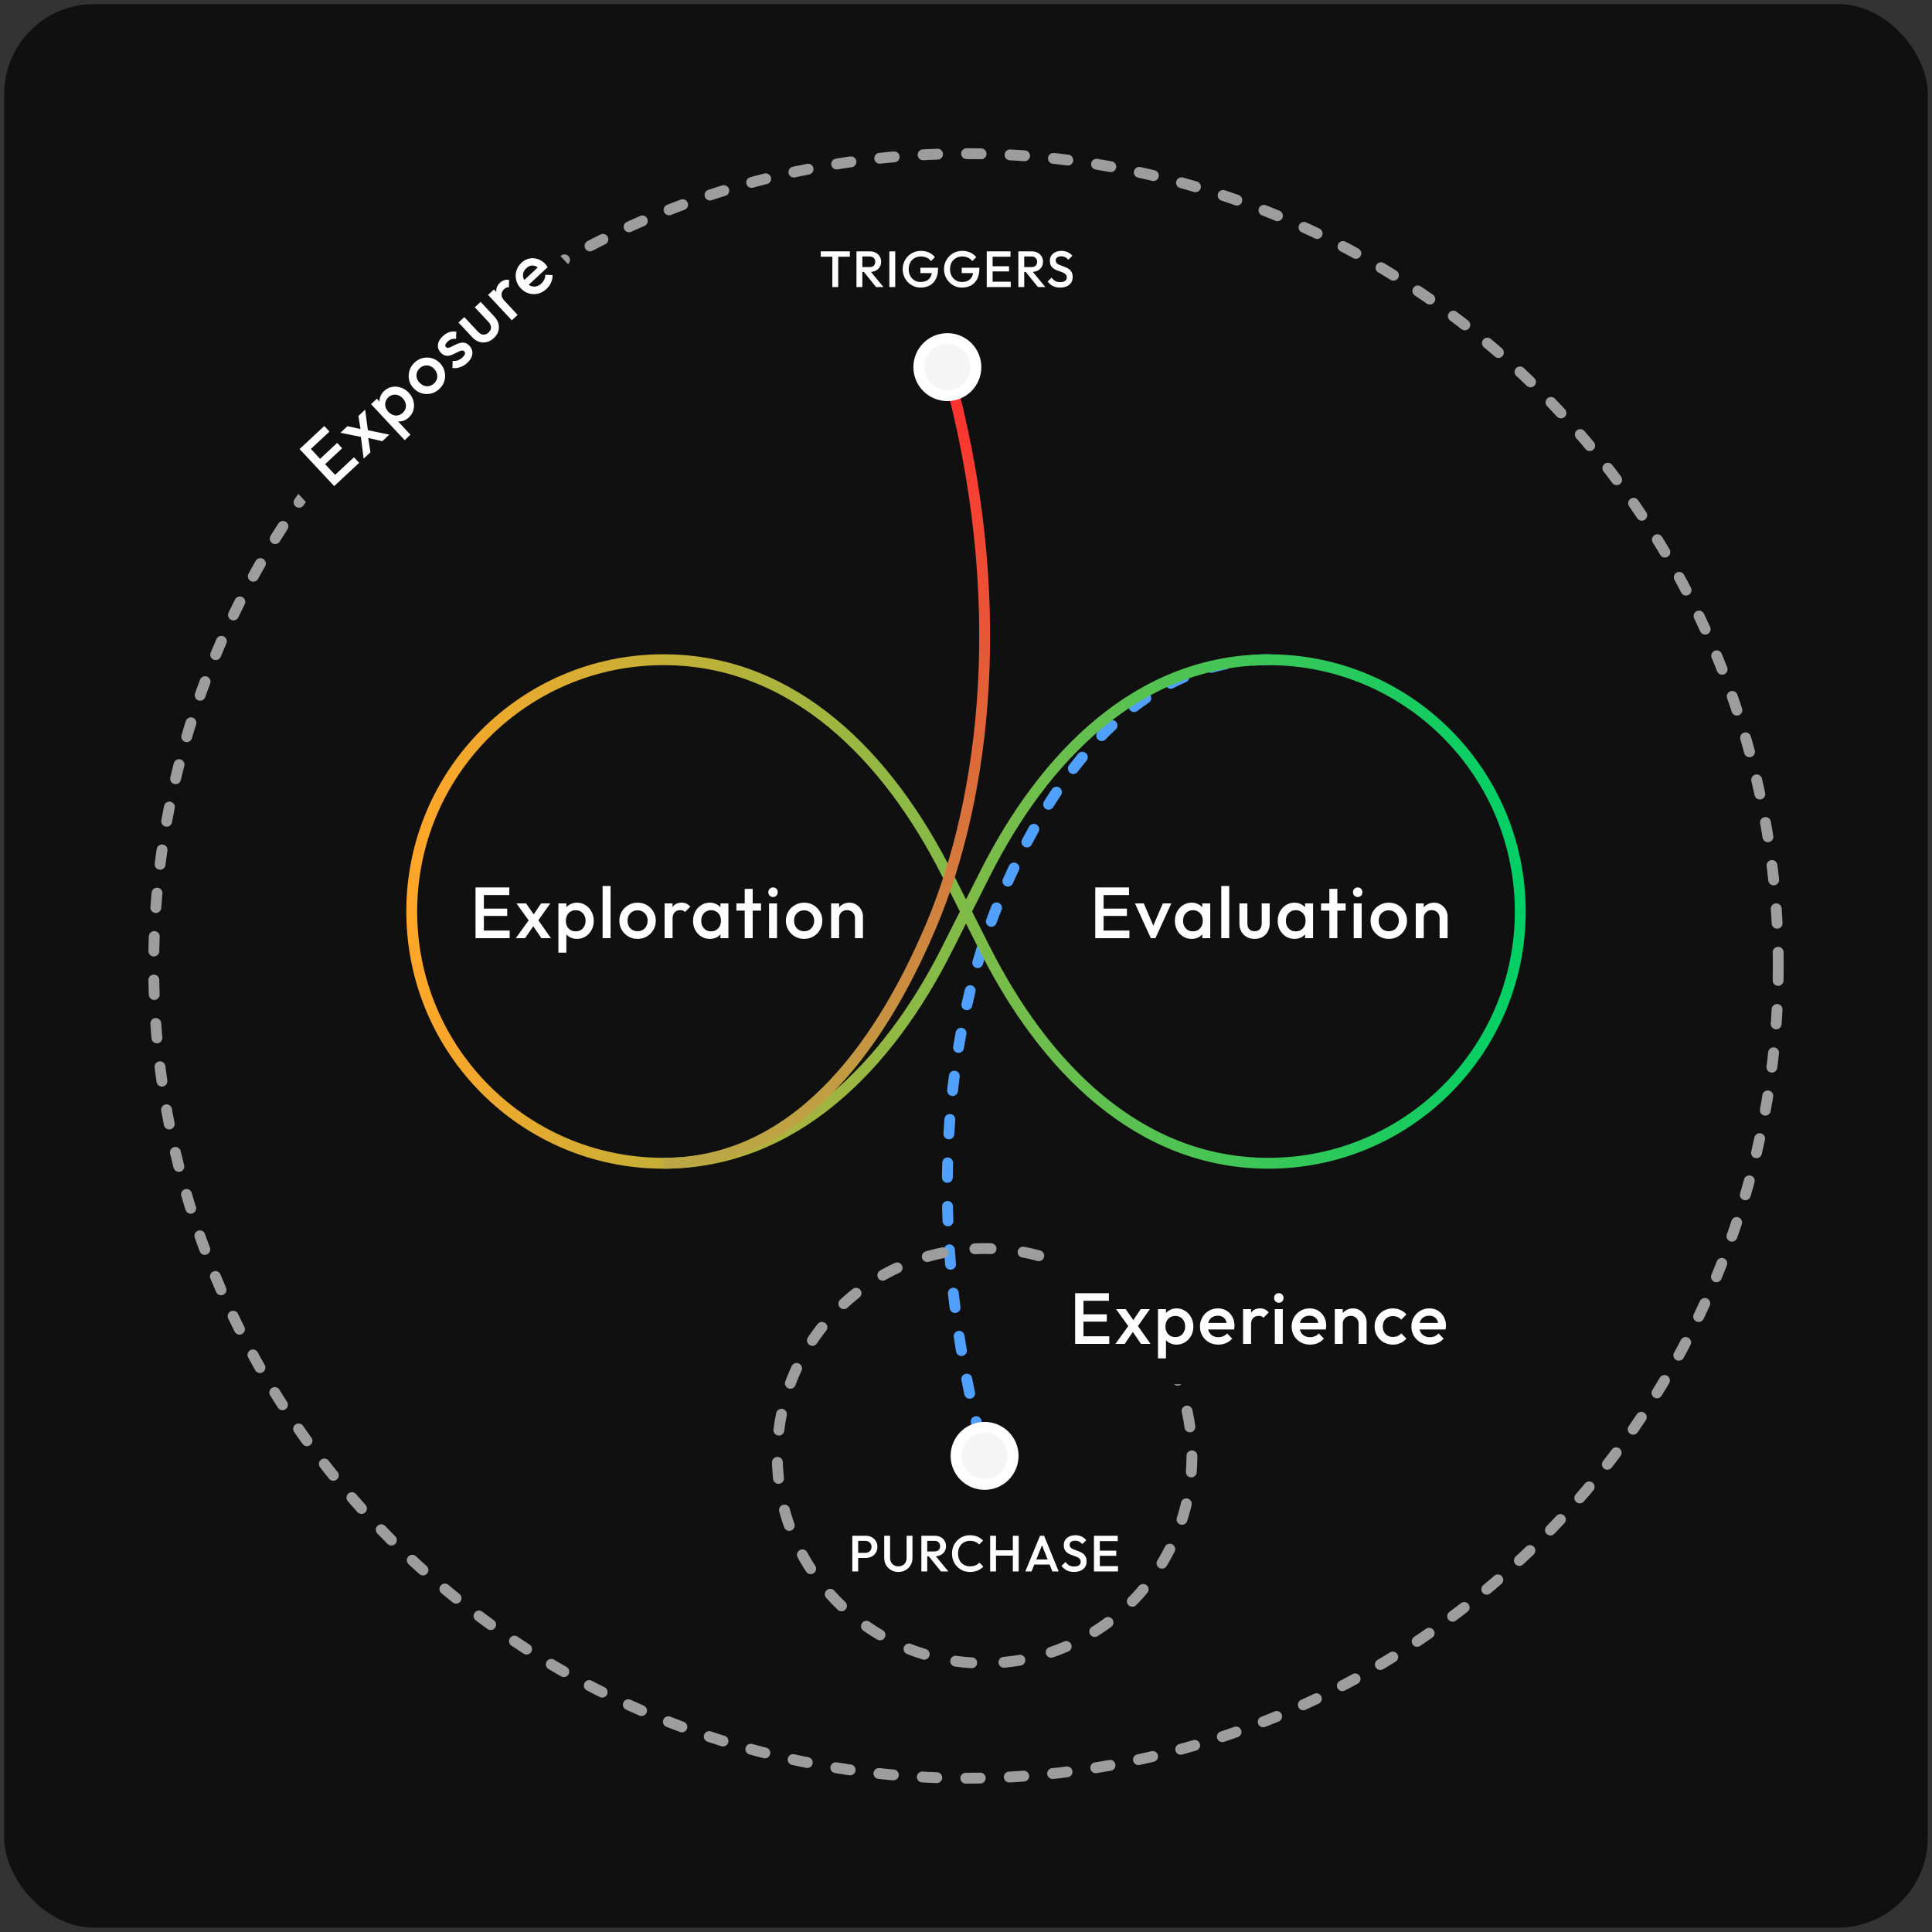 <svg width="429" height="429" viewBox="0 0 429 429" fill="none" xmlns="http://www.w3.org/2000/svg">
    <rect x="0" y="0" width="429" height="429" fill="#333333" stroke="none"/>
    <rect x="0.93" y="0.894" width="427.137" height="427.137" rx="20" fill="#101010" />
    <path
        d="M281.665 146.49C252.935 146.49 234.107 171.101 222.185 199.362C210.263 227.623 204.483 272.032 218.732 323.274"
        stroke="#50A0FF" stroke-width="2.413" stroke-linecap="round" stroke-dasharray="3.22 6.44" />
    <circle cx="214.497" cy="214.486" r="180.364" stroke="#9D9D9D" stroke-width="2.413" stroke-linecap="round"
        stroke-dasharray="3.22 6.44" />
    <path
        d="M147.332 258.302C116.456 258.302 91.426 233.272 91.426 202.396C91.426 171.52 116.456 146.49 147.332 146.49C176.293 146.49 197.226 168.137 210.265 193.998L218.734 210.794C231.772 236.655 252.705 258.302 281.667 258.302C312.542 258.302 337.572 233.272 337.572 202.396C337.572 171.52 312.542 146.49 281.667 146.49C252.705 146.49 231.772 168.137 218.734 193.998L210.265 210.794C197.226 236.655 176.293 258.302 147.332 258.302Z"
        stroke="url(#paint0_linear_3283_5389)" stroke-width="2.413" />
    <path
        d="M147.332 258.302C176.062 258.302 194.89 233.691 206.812 205.43C218.734 177.169 224.514 132.76 210.265 81.518"
        stroke="url(#paint1_linear_3283_5389)" stroke-width="2.413" />
    <circle cx="210.361" cy="81.519" r="6.337" fill="#F5F5F5" stroke="white" stroke-width="2.413" />
    <circle cx="218.632" cy="323.276" r="46.034" stroke="#9D9D9D" stroke-width="2.413" stroke-linecap="round"
        stroke-dasharray="3.58 7.16" />
    <circle cx="218.626" cy="323.275" r="6.337" fill="#F5F5F5" stroke="white" stroke-width="2.413" />
    <rect width="111.007" height="29.763" transform="translate(234.203 277.607)" fill="#101010" />
    <path
        d="M238.734 298.412V287.15H240.585V298.412H238.734ZM240.005 298.412V296.722H246.312V298.412H240.005ZM240.005 293.473V291.848H245.765V293.473H240.005ZM240.005 288.839V287.15H246.231V288.839H240.005ZM253.356 298.412L251.136 295.146L250.814 294.856L247.822 290.689H249.961L251.94 293.553L252.246 293.827L255.48 298.412H253.356ZM247.677 298.412L250.798 294.084L251.828 295.355L249.736 298.412H247.677ZM252.407 294.824L251.361 293.569L253.292 290.689H255.335L252.407 294.824ZM261.268 298.573C260.678 298.573 260.152 298.449 259.691 298.202C259.23 297.945 258.865 297.596 258.597 297.157C258.34 296.717 258.211 296.218 258.211 295.661V293.44C258.211 292.883 258.345 292.384 258.613 291.944C258.881 291.505 259.246 291.161 259.707 290.915C260.168 290.657 260.689 290.528 261.268 290.528C261.965 290.528 262.592 290.711 263.15 291.075C263.719 291.429 264.164 291.912 264.485 292.523C264.818 293.124 264.984 293.805 264.984 294.567C264.984 295.317 264.818 295.998 264.485 296.61C264.164 297.21 263.719 297.688 263.15 298.042C262.592 298.396 261.965 298.573 261.268 298.573ZM257.133 301.629V290.689H258.903V292.765L258.597 294.647L258.903 296.513V301.629H257.133ZM260.978 296.899C261.407 296.899 261.783 296.803 262.104 296.61C262.437 296.406 262.694 296.127 262.877 295.773C263.07 295.419 263.166 295.012 263.166 294.55C263.166 294.089 263.07 293.682 262.877 293.328C262.694 292.974 262.437 292.7 262.104 292.507C261.783 292.304 261.407 292.202 260.978 292.202C260.549 292.202 260.168 292.304 259.836 292.507C259.503 292.7 259.246 292.974 259.064 293.328C258.881 293.682 258.79 294.089 258.79 294.55C258.79 295.012 258.881 295.419 259.064 295.773C259.246 296.127 259.503 296.406 259.836 296.61C260.168 296.803 260.549 296.899 260.978 296.899ZM270.536 298.573C269.764 298.573 269.066 298.401 268.444 298.058C267.833 297.704 267.345 297.221 266.98 296.61C266.626 295.998 266.449 295.312 266.449 294.55C266.449 293.789 266.626 293.108 266.98 292.507C267.334 291.896 267.812 291.413 268.412 291.059C269.023 290.705 269.699 290.528 270.439 290.528C271.158 290.528 271.791 290.695 272.338 291.027C272.895 291.36 273.33 291.816 273.641 292.395C273.963 292.974 274.123 293.633 274.123 294.374C274.123 294.502 274.113 294.636 274.091 294.776C274.08 294.904 274.059 295.049 274.027 295.21H267.688V293.762H273.11L272.45 294.341C272.429 293.869 272.338 293.473 272.177 293.151C272.016 292.829 271.785 292.582 271.485 292.411C271.195 292.239 270.836 292.153 270.407 292.153C269.957 292.153 269.565 292.25 269.233 292.443C268.9 292.636 268.643 292.91 268.46 293.263C268.278 293.607 268.187 294.02 268.187 294.502C268.187 294.985 268.283 295.409 268.476 295.773C268.67 296.138 268.943 296.422 269.297 296.626C269.651 296.819 270.058 296.915 270.52 296.915C270.917 296.915 271.281 296.846 271.614 296.706C271.957 296.567 272.246 296.363 272.482 296.095L273.609 297.237C273.233 297.677 272.777 298.009 272.241 298.235C271.705 298.46 271.136 298.573 270.536 298.573ZM276.025 298.412V290.689H277.794V298.412H276.025ZM277.794 294.116L277.183 293.81C277.183 292.834 277.398 292.046 277.827 291.446C278.266 290.834 278.926 290.528 279.805 290.528C280.191 290.528 280.54 290.598 280.851 290.738C281.162 290.877 281.452 291.102 281.72 291.413L280.561 292.604C280.422 292.454 280.267 292.346 280.095 292.282C279.923 292.218 279.725 292.186 279.5 292.186C279.006 292.186 278.599 292.341 278.277 292.652C277.955 292.963 277.794 293.451 277.794 294.116ZM283.075 298.412V290.689H284.845V298.412H283.075ZM283.96 289.274C283.659 289.274 283.407 289.172 283.204 288.968C283.01 288.764 282.914 288.512 282.914 288.212C282.914 287.912 283.01 287.659 283.204 287.456C283.407 287.252 283.659 287.15 283.96 287.15C284.271 287.15 284.523 287.252 284.716 287.456C284.909 287.659 285.005 287.912 285.005 288.212C285.005 288.512 284.909 288.764 284.716 288.968C284.523 289.172 284.271 289.274 283.96 289.274ZM290.9 298.573C290.127 298.573 289.43 298.401 288.808 298.058C288.197 297.704 287.709 297.221 287.344 296.61C286.99 295.998 286.813 295.312 286.813 294.55C286.813 293.789 286.99 293.108 287.344 292.507C287.698 291.896 288.175 291.413 288.776 291.059C289.387 290.705 290.063 290.528 290.803 290.528C291.522 290.528 292.155 290.695 292.702 291.027C293.259 291.36 293.694 291.816 294.005 292.395C294.326 292.974 294.487 293.633 294.487 294.374C294.487 294.502 294.477 294.636 294.455 294.776C294.444 294.904 294.423 295.049 294.391 295.21H288.052V293.762H293.474L292.814 294.341C292.793 293.869 292.702 293.473 292.541 293.151C292.38 292.829 292.149 292.582 291.849 292.411C291.559 292.239 291.2 292.153 290.771 292.153C290.32 292.153 289.929 292.25 289.597 292.443C289.264 292.636 289.007 292.91 288.824 293.263C288.642 293.607 288.551 294.02 288.551 294.502C288.551 294.985 288.647 295.409 288.84 295.773C289.033 296.138 289.307 296.422 289.661 296.626C290.015 296.819 290.422 296.915 290.884 296.915C291.28 296.915 291.645 296.846 291.978 296.706C292.321 296.567 292.61 296.363 292.846 296.095L293.972 297.237C293.597 297.677 293.141 298.009 292.605 298.235C292.069 298.46 291.5 298.573 290.9 298.573ZM301.682 298.412V293.955C301.682 293.44 301.515 293.017 301.183 292.684C300.861 292.352 300.443 292.186 299.928 292.186C299.585 292.186 299.279 292.261 299.011 292.411C298.743 292.561 298.534 292.77 298.383 293.038C298.233 293.306 298.158 293.612 298.158 293.955L297.466 293.569C297.466 292.979 297.595 292.459 297.853 292.009C298.11 291.547 298.464 291.188 298.914 290.931C299.376 290.663 299.89 290.528 300.459 290.528C301.038 290.528 301.553 290.679 302.003 290.979C302.454 291.269 302.808 291.649 303.065 292.121C303.322 292.582 303.451 293.065 303.451 293.569V298.412H301.682ZM296.389 298.412V290.689H298.158V298.412H296.389ZM309.288 298.573C308.526 298.573 307.834 298.396 307.212 298.042C306.601 297.688 306.118 297.205 305.764 296.594C305.41 295.982 305.233 295.301 305.233 294.55C305.233 293.789 305.41 293.108 305.764 292.507C306.118 291.896 306.601 291.413 307.212 291.059C307.834 290.705 308.526 290.528 309.288 290.528C309.888 290.528 310.446 290.646 310.961 290.882C311.486 291.108 311.931 291.435 312.296 291.864L311.138 293.038C310.913 292.77 310.639 292.572 310.317 292.443C310.006 292.304 309.663 292.234 309.288 292.234C308.848 292.234 308.456 292.336 308.113 292.539C307.781 292.733 307.518 293.001 307.325 293.344C307.143 293.687 307.051 294.089 307.051 294.55C307.051 295.001 307.143 295.403 307.325 295.757C307.518 296.1 307.781 296.374 308.113 296.578C308.456 296.771 308.848 296.867 309.288 296.867C309.663 296.867 310.006 296.803 310.317 296.674C310.639 296.535 310.913 296.331 311.138 296.063L312.296 297.237C311.931 297.666 311.486 297.999 310.961 298.235C310.446 298.46 309.888 298.573 309.288 298.573ZM317.485 298.573C316.713 298.573 316.016 298.401 315.394 298.058C314.782 297.704 314.294 297.221 313.93 296.61C313.576 295.998 313.399 295.312 313.399 294.55C313.399 293.789 313.576 293.108 313.93 292.507C314.284 291.896 314.761 291.413 315.361 291.059C315.973 290.705 316.649 290.528 317.389 290.528C318.107 290.528 318.74 290.695 319.287 291.027C319.845 291.36 320.279 291.816 320.59 292.395C320.912 292.974 321.073 293.633 321.073 294.374C321.073 294.502 321.062 294.636 321.041 294.776C321.03 294.904 321.008 295.049 320.976 295.21H314.638V293.762H320.059L319.4 294.341C319.378 293.869 319.287 293.473 319.126 293.151C318.965 292.829 318.735 292.582 318.434 292.411C318.145 292.239 317.785 292.153 317.356 292.153C316.906 292.153 316.514 292.25 316.182 292.443C315.849 292.636 315.592 292.91 315.41 293.263C315.227 293.607 315.136 294.02 315.136 294.502C315.136 294.985 315.233 295.409 315.426 295.773C315.619 296.138 315.892 296.422 316.246 296.626C316.6 296.819 317.008 296.915 317.469 296.915C317.866 296.915 318.231 296.846 318.563 296.706C318.906 296.567 319.196 296.363 319.432 296.095L320.558 297.237C320.183 297.677 319.727 298.009 319.19 298.235C318.654 298.46 318.086 298.573 317.485 298.573Z"
        fill="white" />
    <rect width="78.575" height="29.763" transform="translate(54.898 97.514) rotate(-43.031)" fill="#101010" />
    <path
        d="M74.209 107.942L66.524 99.71L67.877 98.447L75.561 106.679L74.209 107.942ZM75.138 107.075L73.985 105.84L78.595 101.536L79.748 102.771L75.138 107.075ZM71.768 103.464L70.659 102.277L74.869 98.346L75.978 99.534L71.768 103.464ZM68.606 100.077L67.453 98.843L72.004 94.594L73.157 95.829L68.606 100.077ZM84.897 97.964L81.046 97.092L80.613 97.1L75.582 96.096L77.146 94.636L80.547 95.379L80.957 95.37L86.45 96.515L84.897 97.964ZM80.746 101.84L80.074 96.546L81.694 96.773L82.251 100.435L80.746 101.84ZM81.755 95.99L80.135 95.786L79.581 92.363L81.074 90.969L81.755 95.99ZM90.79 92.683C90.359 93.085 89.891 93.354 89.385 93.488C88.873 93.615 88.368 93.609 87.872 93.471C87.384 93.325 86.95 93.048 86.569 92.64L85.054 91.017C84.673 90.61 84.431 90.154 84.327 89.649C84.223 89.145 84.255 88.645 84.424 88.15C84.586 87.647 84.878 87.198 85.301 86.803C85.811 86.327 86.394 86.032 87.051 85.918C87.708 85.789 88.362 85.838 89.015 86.066C89.668 86.278 90.254 86.662 90.773 87.219C91.286 87.767 91.629 88.379 91.803 89.053C91.978 89.711 91.978 90.364 91.804 91.01C91.638 91.65 91.3 92.207 90.79 92.683ZM89.854 97.739L82.389 89.742L83.682 88.534L85.099 90.051L86.16 91.636L87.657 92.791L91.148 96.531L89.854 97.739ZM89.437 91.657C89.751 91.365 89.959 91.038 90.063 90.677C90.167 90.302 90.165 89.922 90.056 89.539C89.956 89.148 89.748 88.785 89.434 88.448C89.119 88.11 88.77 87.878 88.388 87.751C88.013 87.617 87.638 87.593 87.263 87.678C86.889 87.749 86.545 87.931 86.231 88.224C85.918 88.516 85.709 88.851 85.605 89.227C85.494 89.594 85.492 89.97 85.6 90.353C85.709 90.736 85.92 91.097 86.235 91.434C86.55 91.771 86.894 92.006 87.269 92.141C87.644 92.275 88.022 92.303 88.404 92.225C88.779 92.14 89.124 91.95 89.437 91.657ZM97.53 86.392C96.981 86.904 96.363 87.239 95.674 87.398C94.978 87.548 94.289 87.525 93.605 87.327C92.929 87.121 92.335 86.744 91.823 86.195C91.31 85.647 90.979 85.032 90.828 84.351C90.684 83.663 90.715 82.981 90.921 82.306C91.119 81.622 91.492 81.024 92.041 80.511C92.597 79.992 93.22 79.653 93.908 79.494C94.597 79.336 95.279 79.359 95.955 79.565C96.631 79.755 97.226 80.124 97.738 80.673C98.25 81.222 98.582 81.844 98.732 82.54C98.891 83.228 98.871 83.915 98.673 84.598C98.468 85.274 98.087 85.872 97.53 86.392ZM96.366 85.145C96.688 84.845 96.904 84.511 97.015 84.143C97.127 83.76 97.129 83.376 97.021 82.993C96.92 82.603 96.716 82.243 96.409 81.914C96.102 81.585 95.76 81.36 95.385 81.241C95.01 81.122 94.635 81.105 94.26 81.191C93.878 81.269 93.526 81.458 93.204 81.758C92.891 82.051 92.678 82.389 92.566 82.772C92.455 83.14 92.446 83.515 92.539 83.898C92.64 84.273 92.844 84.626 93.151 84.955C93.459 85.284 93.8 85.516 94.175 85.65C94.558 85.777 94.94 85.802 95.322 85.724C95.705 85.631 96.053 85.438 96.366 85.145ZM103.768 80.568C103.455 80.861 103.116 81.103 102.753 81.296C102.383 81.48 102.006 81.611 101.624 81.689C101.235 81.759 100.847 81.769 100.462 81.718L100.517 80.126C100.925 80.17 101.31 80.134 101.67 80.018C102.031 79.886 102.373 79.67 102.694 79.37C102.984 79.099 103.164 78.851 103.232 78.626C103.3 78.4 103.258 78.205 103.104 78.041C102.943 77.868 102.748 77.801 102.519 77.839C102.29 77.876 102.033 77.97 101.747 78.119C101.461 78.254 101.16 78.403 100.844 78.566C100.535 78.723 100.212 78.848 99.875 78.943C99.538 79.022 99.2 79.022 98.862 78.942C98.523 78.862 98.196 78.654 97.881 78.317C97.545 77.956 97.338 77.569 97.261 77.157C97.192 76.737 97.245 76.314 97.418 75.888C97.6 75.454 97.907 75.035 98.338 74.633C98.793 74.208 99.269 73.917 99.768 73.76C100.267 73.588 100.785 73.552 101.32 73.654L101.265 75.246C100.91 75.196 100.579 75.218 100.273 75.314C99.966 75.41 99.675 75.586 99.401 75.842C99.142 76.083 98.979 76.309 98.911 76.519C98.843 76.729 98.878 76.909 99.017 77.058C99.164 77.215 99.348 77.27 99.569 77.225C99.791 77.179 100.041 77.086 100.319 76.943C100.605 76.794 100.906 76.645 101.222 76.496C101.539 76.333 101.869 76.215 102.213 76.143C102.558 76.057 102.903 76.057 103.249 76.145C103.588 76.225 103.918 76.437 104.24 76.782C104.752 77.331 104.967 77.945 104.882 78.626C104.798 79.306 104.427 79.953 103.768 80.568ZM109.645 75.082C109.167 75.529 108.641 75.822 108.067 75.961C107.501 76.094 106.94 76.074 106.384 75.903C105.829 75.717 105.324 75.381 104.871 74.895L101.808 71.614L103.101 70.406L106.109 73.629C106.365 73.903 106.628 74.098 106.897 74.214C107.167 74.314 107.436 74.335 107.703 74.275C107.979 74.209 108.238 74.062 108.481 73.835C108.857 73.484 109.041 73.107 109.032 72.705C109.024 72.287 108.826 71.871 108.438 71.455L105.43 68.233L106.723 67.025L109.786 70.306C110.247 70.8 110.548 71.334 110.687 71.908C110.828 72.467 110.812 73.024 110.641 73.58C110.463 74.127 110.131 74.628 109.645 75.082ZM113.646 71.126L108.377 65.482L109.67 64.274L114.94 69.919L113.646 71.126ZM112.009 66.779L111.353 66.973C110.687 66.259 110.306 65.537 110.21 64.805C110.114 64.058 110.388 63.384 111.031 62.784C111.313 62.521 111.615 62.334 111.938 62.223C112.26 62.113 112.626 62.08 113.034 62.124L113 63.785C112.795 63.771 112.608 63.798 112.439 63.868C112.27 63.938 112.103 64.05 111.938 64.204C111.577 64.541 111.386 64.933 111.363 65.379C111.34 65.826 111.555 66.293 112.009 66.779ZM121.348 64.157C120.784 64.684 120.157 65.034 119.468 65.208C118.78 65.366 118.094 65.346 117.41 65.148C116.734 64.943 116.136 64.562 115.617 64.005C115.097 63.449 114.762 62.83 114.611 62.149C114.452 61.461 114.472 60.782 114.669 60.114C114.874 59.438 115.248 58.847 115.789 58.343C116.314 57.852 116.89 57.542 117.517 57.412C118.151 57.274 118.78 57.311 119.402 57.522C120.033 57.726 120.601 58.098 121.106 58.639C121.193 58.733 121.277 58.839 121.356 58.955C121.436 59.056 121.52 59.177 121.606 59.317L116.972 63.642L115.984 62.584L119.947 58.884L119.86 59.757C119.523 59.427 119.185 59.199 118.848 59.074C118.511 58.948 118.174 58.925 117.837 59.005C117.509 59.077 117.188 59.26 116.874 59.552C116.545 59.86 116.324 60.197 116.213 60.565C116.102 60.933 116.1 61.309 116.208 61.692C116.309 62.067 116.524 62.431 116.854 62.784C117.183 63.137 117.543 63.381 117.933 63.516C118.323 63.651 118.717 63.672 119.114 63.579C119.505 63.479 119.869 63.271 120.206 62.956C120.496 62.686 120.715 62.386 120.863 62.057C121.019 61.721 121.091 61.374 121.081 61.017L122.683 61.084C122.709 61.661 122.603 62.215 122.364 62.746C122.126 63.277 121.787 63.747 121.348 64.157Z"
        fill="white" />
    <path
        d="M243.202 208.319V197.058H245.053V208.319H243.202ZM244.473 208.319V206.63H250.78V208.319H244.473ZM244.473 203.38V201.755H250.233V203.38H244.473ZM244.473 198.747V197.058H250.7V198.747H244.473ZM255.539 208.319L252.016 200.597H253.979L256.666 206.888H255.507L258.21 200.597H260.092L256.569 208.319H255.539ZM264.599 208.48C263.902 208.48 263.269 208.303 262.701 207.949C262.143 207.595 261.698 207.118 261.366 206.517C261.044 205.906 260.883 205.225 260.883 204.474C260.883 203.713 261.044 203.032 261.366 202.431C261.698 201.82 262.143 201.337 262.701 200.983C263.269 200.619 263.902 200.436 264.599 200.436C265.189 200.436 265.709 200.565 266.16 200.822C266.621 201.069 266.986 201.412 267.254 201.852C267.522 202.292 267.656 202.79 267.656 203.348V205.568C267.656 206.126 267.522 206.625 267.254 207.064C266.996 207.504 266.637 207.853 266.176 208.11C265.715 208.357 265.189 208.48 264.599 208.48ZM264.889 206.807C265.543 206.807 266.069 206.587 266.466 206.147C266.873 205.708 267.077 205.145 267.077 204.458C267.077 203.997 266.986 203.589 266.803 203.236C266.621 202.882 266.364 202.608 266.031 202.415C265.709 202.211 265.329 202.109 264.889 202.109C264.46 202.109 264.079 202.211 263.747 202.415C263.425 202.608 263.167 202.882 262.974 203.236C262.792 203.589 262.701 203.997 262.701 204.458C262.701 204.919 262.792 205.327 262.974 205.681C263.167 206.035 263.425 206.314 263.747 206.517C264.079 206.711 264.46 206.807 264.889 206.807ZM266.964 208.319V206.244L267.27 204.362L266.964 202.495V200.597H268.734V208.319H266.964ZM271.181 208.319V196.736H272.95V208.319H271.181ZM278.572 208.48C277.917 208.48 277.333 208.335 276.818 208.046C276.314 207.756 275.917 207.359 275.628 206.855C275.349 206.341 275.209 205.751 275.209 205.086V200.597H276.979V205.005C276.979 205.381 277.038 205.702 277.156 205.97C277.285 206.228 277.467 206.426 277.703 206.566C277.95 206.705 278.239 206.775 278.572 206.775C279.087 206.775 279.478 206.625 279.746 206.324C280.025 206.013 280.164 205.574 280.164 205.005V200.597H281.934V205.086C281.934 205.761 281.789 206.357 281.5 206.871C281.221 207.376 280.829 207.772 280.325 208.062C279.821 208.341 279.237 208.48 278.572 208.48ZM287.43 208.48C286.733 208.48 286.1 208.303 285.531 207.949C284.974 207.595 284.529 207.118 284.196 206.517C283.874 205.906 283.713 205.225 283.713 204.474C283.713 203.713 283.874 203.032 284.196 202.431C284.529 201.82 284.974 201.337 285.531 200.983C286.1 200.619 286.733 200.436 287.43 200.436C288.02 200.436 288.54 200.565 288.99 200.822C289.452 201.069 289.816 201.412 290.084 201.852C290.352 202.292 290.487 202.79 290.487 203.348V205.568C290.487 206.126 290.352 206.625 290.084 207.064C289.827 207.504 289.468 207.853 289.006 208.11C288.545 208.357 288.02 208.48 287.43 208.48ZM287.719 206.807C288.374 206.807 288.899 206.587 289.296 206.147C289.704 205.708 289.907 205.145 289.907 204.458C289.907 203.997 289.816 203.589 289.634 203.236C289.452 202.882 289.194 202.608 288.862 202.415C288.54 202.211 288.159 202.109 287.719 202.109C287.29 202.109 286.91 202.211 286.577 202.415C286.255 202.608 285.998 202.882 285.805 203.236C285.623 203.589 285.531 203.997 285.531 204.458C285.531 204.919 285.623 205.327 285.805 205.681C285.998 206.035 286.255 206.314 286.577 206.517C286.91 206.711 287.29 206.807 287.719 206.807ZM289.795 208.319V206.244L290.1 204.362L289.795 202.495V200.597H291.564V208.319H289.795ZM295.185 208.319V197.379H296.955V208.319H295.185ZM293.335 202.206V200.597H298.805V202.206H293.335ZM300.59 208.319V200.597H302.36V208.319H300.59ZM301.475 199.181C301.174 199.181 300.922 199.079 300.719 198.876C300.526 198.672 300.429 198.42 300.429 198.12C300.429 197.819 300.526 197.567 300.719 197.363C300.922 197.16 301.174 197.058 301.475 197.058C301.786 197.058 302.038 197.16 302.231 197.363C302.424 197.567 302.52 197.819 302.52 198.12C302.52 198.42 302.424 198.672 302.231 198.876C302.038 199.079 301.786 199.181 301.475 199.181ZM308.366 208.48C307.616 208.48 306.935 208.303 306.323 207.949C305.712 207.585 305.224 207.097 304.859 206.485C304.505 205.874 304.328 205.193 304.328 204.442C304.328 203.691 304.505 203.016 304.859 202.415C305.224 201.814 305.712 201.337 306.323 200.983C306.935 200.619 307.616 200.436 308.366 200.436C309.128 200.436 309.814 200.613 310.426 200.967C311.037 201.321 311.52 201.804 311.874 202.415C312.238 203.016 312.421 203.691 312.421 204.442C312.421 205.193 312.238 205.874 311.874 206.485C311.52 207.097 311.037 207.585 310.426 207.949C309.814 208.303 309.128 208.48 308.366 208.48ZM308.366 206.775C308.806 206.775 309.192 206.678 309.525 206.485C309.868 206.282 310.131 206.003 310.313 205.649C310.506 205.295 310.603 204.893 310.603 204.442C310.603 203.992 310.506 203.595 310.313 203.252C310.12 202.908 309.857 202.64 309.525 202.447C309.192 202.243 308.806 202.142 308.366 202.142C307.937 202.142 307.551 202.243 307.208 202.447C306.876 202.64 306.613 202.908 306.42 203.252C306.237 203.595 306.146 203.992 306.146 204.442C306.146 204.893 306.237 205.295 306.42 205.649C306.613 206.003 306.876 206.282 307.208 206.485C307.551 206.678 307.937 206.775 308.366 206.775ZM319.668 208.319V203.863C319.668 203.348 319.502 202.924 319.169 202.592C318.847 202.26 318.429 202.093 317.914 202.093C317.571 202.093 317.265 202.168 316.997 202.319C316.729 202.469 316.52 202.678 316.37 202.946C316.22 203.214 316.145 203.52 316.145 203.863L315.453 203.477C315.453 202.887 315.582 202.367 315.839 201.916C316.096 201.455 316.45 201.096 316.901 200.838C317.362 200.57 317.877 200.436 318.445 200.436C319.024 200.436 319.539 200.586 319.99 200.887C320.44 201.176 320.794 201.557 321.051 202.029C321.309 202.49 321.438 202.973 321.438 203.477V208.319H319.668ZM314.375 208.319V200.597H316.145V208.319H314.375Z"
        fill="white" />
    <path
        d="M105.594 208.319V197.058H107.444V208.319H105.594ZM106.864 208.319V206.63H113.171V208.319H106.864ZM106.864 203.38V201.755H112.624V203.38H106.864ZM106.864 198.747V197.058H113.091V198.747H106.864ZM120.215 208.319L117.995 205.053L117.673 204.764L114.681 200.597H116.82L118.799 203.461L119.105 203.734L122.339 208.319H120.215ZM114.536 208.319L117.657 203.992L118.687 205.263L116.595 208.319H114.536ZM119.266 204.732L118.22 203.477L120.151 200.597H122.194L119.266 204.732ZM128.127 208.48C127.537 208.48 127.011 208.357 126.55 208.11C126.089 207.853 125.724 207.504 125.456 207.064C125.199 206.625 125.07 206.126 125.07 205.568V203.348C125.07 202.79 125.204 202.292 125.472 201.852C125.741 201.412 126.105 201.069 126.566 200.822C127.028 200.565 127.548 200.436 128.127 200.436C128.824 200.436 129.452 200.619 130.009 200.983C130.578 201.337 131.023 201.82 131.345 202.431C131.677 203.032 131.843 203.713 131.843 204.474C131.843 205.225 131.677 205.906 131.345 206.517C131.023 207.118 130.578 207.595 130.009 207.949C129.452 208.303 128.824 208.48 128.127 208.48ZM123.992 211.537V200.597H125.762V202.672L125.456 204.555L125.762 206.421V211.537H123.992ZM127.837 206.807C128.266 206.807 128.642 206.711 128.964 206.517C129.296 206.314 129.553 206.035 129.736 205.681C129.929 205.327 130.025 204.919 130.025 204.458C130.025 203.997 129.929 203.589 129.736 203.236C129.553 202.882 129.296 202.608 128.964 202.415C128.642 202.211 128.266 202.109 127.837 202.109C127.408 202.109 127.028 202.211 126.695 202.415C126.363 202.608 126.105 202.882 125.923 203.236C125.741 203.589 125.649 203.997 125.649 204.458C125.649 204.919 125.741 205.327 125.923 205.681C126.105 206.035 126.363 206.314 126.695 206.517C127.028 206.711 127.408 206.807 127.837 206.807ZM133.807 208.319V196.736H135.577V208.319H133.807ZM141.568 208.48C140.818 208.48 140.137 208.303 139.525 207.949C138.914 207.585 138.426 207.097 138.061 206.485C137.707 205.874 137.53 205.193 137.53 204.442C137.53 203.691 137.707 203.016 138.061 202.415C138.426 201.814 138.914 201.337 139.525 200.983C140.137 200.619 140.818 200.436 141.568 200.436C142.33 200.436 143.016 200.613 143.628 200.967C144.239 201.321 144.722 201.804 145.076 202.415C145.44 203.016 145.623 203.691 145.623 204.442C145.623 205.193 145.44 205.874 145.076 206.485C144.722 207.097 144.239 207.585 143.628 207.949C143.016 208.303 142.33 208.48 141.568 208.48ZM141.568 206.775C142.008 206.775 142.394 206.678 142.727 206.485C143.07 206.282 143.333 206.003 143.515 205.649C143.708 205.295 143.805 204.893 143.805 204.442C143.805 203.992 143.708 203.595 143.515 203.252C143.322 202.908 143.059 202.64 142.727 202.447C142.394 202.243 142.008 202.142 141.568 202.142C141.139 202.142 140.753 202.243 140.41 202.447C140.078 202.64 139.815 202.908 139.622 203.252C139.439 203.595 139.348 203.992 139.348 204.442C139.348 204.893 139.439 205.295 139.622 205.649C139.815 206.003 140.078 206.282 140.41 206.485C140.753 206.678 141.139 206.775 141.568 206.775ZM147.577 208.319V200.597H149.347V208.319H147.577ZM149.347 204.024L148.735 203.718C148.735 202.742 148.95 201.954 149.379 201.353C149.819 200.742 150.478 200.436 151.358 200.436C151.744 200.436 152.092 200.506 152.403 200.645C152.714 200.785 153.004 201.01 153.272 201.321L152.114 202.512C151.974 202.361 151.819 202.254 151.647 202.19C151.476 202.125 151.277 202.093 151.052 202.093C150.559 202.093 150.151 202.249 149.829 202.56C149.508 202.871 149.347 203.359 149.347 204.024ZM157.609 208.48C156.912 208.48 156.279 208.303 155.711 207.949C155.153 207.595 154.708 207.118 154.375 206.517C154.054 205.906 153.893 205.225 153.893 204.474C153.893 203.713 154.054 203.032 154.375 202.431C154.708 201.82 155.153 201.337 155.711 200.983C156.279 200.619 156.912 200.436 157.609 200.436C158.199 200.436 158.719 200.565 159.17 200.822C159.631 201.069 159.995 201.412 160.264 201.852C160.532 202.292 160.666 202.79 160.666 203.348V205.568C160.666 206.126 160.532 206.625 160.264 207.064C160.006 207.504 159.647 207.853 159.186 208.11C158.725 208.357 158.199 208.48 157.609 208.48ZM157.899 206.807C158.553 206.807 159.078 206.587 159.475 206.147C159.883 205.708 160.087 205.145 160.087 204.458C160.087 203.997 159.995 203.589 159.813 203.236C159.631 202.882 159.373 202.608 159.041 202.415C158.719 202.211 158.338 202.109 157.899 202.109C157.47 202.109 157.089 202.211 156.756 202.415C156.435 202.608 156.177 202.882 155.984 203.236C155.802 203.589 155.711 203.997 155.711 204.458C155.711 204.919 155.802 205.327 155.984 205.681C156.177 206.035 156.435 206.314 156.756 206.517C157.089 206.711 157.47 206.807 157.899 206.807ZM159.974 208.319V206.244L160.28 204.362L159.974 202.495V200.597H161.744V208.319H159.974ZM165.365 208.319V197.379H167.134V208.319H165.365ZM163.515 202.206V200.597H168.985V202.206H163.515ZM170.769 208.319V200.597H172.539V208.319H170.769ZM171.654 199.181C171.354 199.181 171.102 199.079 170.898 198.876C170.705 198.672 170.608 198.42 170.608 198.12C170.608 197.819 170.705 197.567 170.898 197.363C171.102 197.16 171.354 197.058 171.654 197.058C171.965 197.058 172.217 197.16 172.41 197.363C172.603 197.567 172.7 197.819 172.7 198.12C172.7 198.42 172.603 198.672 172.41 198.876C172.217 199.079 171.965 199.181 171.654 199.181ZM178.546 208.48C177.795 208.48 177.114 208.303 176.503 207.949C175.891 207.585 175.403 207.097 175.039 206.485C174.685 205.874 174.508 205.193 174.508 204.442C174.508 203.691 174.685 203.016 175.039 202.415C175.403 201.814 175.891 201.337 176.503 200.983C177.114 200.619 177.795 200.436 178.546 200.436C179.307 200.436 179.994 200.613 180.605 200.967C181.216 201.321 181.699 201.804 182.053 202.415C182.418 203.016 182.6 203.691 182.6 204.442C182.6 205.193 182.418 205.874 182.053 206.485C181.699 207.097 181.216 207.585 180.605 207.949C179.994 208.303 179.307 208.48 178.546 208.48ZM178.546 206.775C178.985 206.775 179.372 206.678 179.704 206.485C180.047 206.282 180.31 206.003 180.492 205.649C180.685 205.295 180.782 204.893 180.782 204.442C180.782 203.992 180.685 203.595 180.492 203.252C180.299 202.908 180.037 202.64 179.704 202.447C179.372 202.243 178.985 202.142 178.546 202.142C178.117 202.142 177.731 202.243 177.387 202.447C177.055 202.64 176.792 202.908 176.599 203.252C176.417 203.595 176.326 203.992 176.326 204.442C176.326 204.893 176.417 205.295 176.599 205.649C176.792 206.003 177.055 206.282 177.387 206.485C177.731 206.678 178.117 206.775 178.546 206.775ZM189.847 208.319V203.863C189.847 203.348 189.681 202.924 189.348 202.592C189.027 202.26 188.608 202.093 188.094 202.093C187.75 202.093 187.445 202.168 187.177 202.319C186.908 202.469 186.699 202.678 186.549 202.946C186.399 203.214 186.324 203.52 186.324 203.863L185.632 203.477C185.632 202.887 185.761 202.367 186.018 201.916C186.276 201.455 186.63 201.096 187.08 200.838C187.541 200.57 188.056 200.436 188.625 200.436C189.204 200.436 189.718 200.586 190.169 200.887C190.619 201.176 190.973 201.557 191.231 202.029C191.488 202.49 191.617 202.973 191.617 203.477V208.319H189.847ZM184.554 208.319V200.597H186.324V208.319H184.554Z"
        fill="white" />
    <path
        d="M190.149 345.948V344.816H192.131C192.403 344.816 192.641 344.763 192.845 344.657C193.056 344.544 193.222 344.389 193.343 344.193C193.464 343.989 193.524 343.751 193.524 343.479C193.524 343.207 193.464 342.973 193.343 342.777C193.222 342.573 193.056 342.418 192.845 342.313C192.641 342.199 192.403 342.143 192.131 342.143H190.149V341.01H192.199C192.697 341.01 193.143 341.112 193.536 341.316C193.936 341.52 194.249 341.807 194.476 342.177C194.71 342.547 194.827 342.981 194.827 343.479C194.827 343.977 194.71 344.412 194.476 344.782C194.249 345.152 193.936 345.439 193.536 345.642C193.143 345.846 192.697 345.948 192.199 345.948H190.149ZM189.254 348.938V341.01H190.557V348.938H189.254ZM199.488 349.052C198.891 349.052 198.355 348.916 197.88 348.644C197.404 348.372 197.026 348.002 196.747 347.534C196.475 347.058 196.339 346.522 196.339 345.926V341.01H197.642V345.914C197.642 346.299 197.721 346.635 197.88 346.922C198.046 347.202 198.268 347.421 198.548 347.579C198.827 347.73 199.141 347.806 199.488 347.806C199.843 347.806 200.156 347.73 200.428 347.579C200.7 347.421 200.915 347.202 201.074 346.922C201.232 346.635 201.311 346.303 201.311 345.926V341.01H202.614V345.937C202.614 346.533 202.478 347.066 202.206 347.534C201.934 348.002 201.564 348.372 201.096 348.644C200.628 348.916 200.092 349.052 199.488 349.052ZM205.484 345.575V344.499H207.489C207.889 344.499 208.199 344.397 208.418 344.193C208.645 343.981 208.758 343.691 208.758 343.321C208.758 342.988 208.648 342.709 208.429 342.482C208.21 342.256 207.901 342.143 207.501 342.143H205.484V341.01H207.557C208.056 341.01 208.493 341.112 208.871 341.316C209.249 341.512 209.539 341.784 209.743 342.131C209.955 342.471 210.06 342.86 210.06 343.298C210.06 343.759 209.955 344.159 209.743 344.499C209.539 344.838 209.249 345.103 208.871 345.291C208.493 345.48 208.056 345.575 207.557 345.575H205.484ZM204.59 348.938V341.01H205.892V348.938H204.59ZM208.939 348.938L206.164 345.495L207.376 345.054L210.581 348.938H208.939ZM215.389 349.052C214.815 349.052 214.283 348.95 213.792 348.746C213.309 348.534 212.886 348.244 212.523 347.874C212.161 347.496 211.882 347.062 211.685 346.571C211.489 346.073 211.391 345.541 211.391 344.974C211.391 344.408 211.489 343.879 211.685 343.389C211.882 342.89 212.161 342.456 212.523 342.086C212.886 341.716 213.309 341.425 213.792 341.214C214.283 341.002 214.815 340.897 215.389 340.897C216.031 340.897 216.586 341.002 217.054 341.214C217.522 341.425 217.938 341.712 218.3 342.075L217.416 342.958C217.182 342.701 216.895 342.501 216.556 342.358C216.223 342.214 215.835 342.143 215.389 342.143C214.996 342.143 214.638 342.211 214.313 342.346C213.988 342.482 213.705 342.679 213.464 342.935C213.229 343.185 213.048 343.483 212.92 343.83C212.792 344.178 212.727 344.559 212.727 344.974C212.727 345.39 212.792 345.771 212.92 346.118C213.048 346.466 213.229 346.768 213.464 347.024C213.705 347.273 213.988 347.466 214.313 347.602C214.638 347.738 214.996 347.806 215.389 347.806C215.872 347.806 216.28 347.734 216.612 347.591C216.952 347.44 217.239 347.236 217.473 346.979L218.357 347.862C217.994 348.232 217.568 348.523 217.077 348.735C216.586 348.946 216.023 349.052 215.389 349.052ZM219.859 348.938V341.01H221.161V348.938H219.859ZM224.899 348.938V341.01H226.201V348.938H224.899ZM220.753 345.427V344.238H225.182V345.427H220.753ZM227.673 348.938L230.935 341.01H231.841L235.08 348.938H233.676L231.139 342.516H231.615L229.055 348.938H227.673ZM229.281 347.409V346.277H233.483V347.409H229.281ZM238.487 349.052C237.86 349.052 237.328 348.938 236.89 348.712C236.452 348.485 236.059 348.153 235.712 347.715L236.595 346.832C236.814 347.149 237.075 347.398 237.377 347.579C237.679 347.753 238.064 347.84 238.532 347.84C238.97 347.84 239.317 347.749 239.574 347.568C239.838 347.387 239.97 347.138 239.97 346.82C239.97 346.556 239.903 346.341 239.767 346.175C239.631 346.009 239.449 345.873 239.223 345.767C239.004 345.654 238.759 345.556 238.487 345.473C238.222 345.382 237.954 345.284 237.683 345.178C237.418 345.065 237.173 344.925 236.946 344.759C236.727 344.593 236.55 344.378 236.414 344.113C236.278 343.849 236.21 343.513 236.21 343.105C236.21 342.637 236.323 342.241 236.55 341.916C236.784 341.584 237.097 341.331 237.49 341.157C237.883 340.984 238.321 340.897 238.804 340.897C239.325 340.897 239.789 340.999 240.197 341.203C240.612 341.406 240.948 341.667 241.205 341.984L240.322 342.867C240.095 342.611 239.857 342.422 239.608 342.301C239.366 342.173 239.087 342.109 238.77 342.109C238.377 342.109 238.068 342.188 237.841 342.346C237.622 342.505 237.513 342.728 237.513 343.015C237.513 343.256 237.581 343.453 237.717 343.604C237.852 343.747 238.03 343.872 238.249 343.977C238.475 344.076 238.721 344.17 238.985 344.261C239.257 344.351 239.525 344.453 239.789 344.566C240.061 344.68 240.306 344.827 240.525 345.008C240.752 345.182 240.933 345.408 241.069 345.688C241.205 345.967 241.273 346.318 241.273 346.741C241.273 347.451 241.02 348.013 240.514 348.429C240.016 348.844 239.34 349.052 238.487 349.052ZM242.912 348.938V341.01H244.214V348.938H242.912ZM243.806 348.938V347.749H248.246V348.938H243.806ZM243.806 345.461V344.317H247.861V345.461H243.806ZM243.806 342.199V341.01H248.19V342.199H243.806Z"
        fill="white" />
    <path
        d="M184.824 63.746V56.044H186.126V63.746H184.824ZM182.241 57.006V55.817H188.709V57.006H182.241ZM191.078 60.382V59.306H193.082C193.483 59.306 193.792 59.204 194.011 59C194.238 58.788 194.351 58.498 194.351 58.128C194.351 57.795 194.241 57.516 194.022 57.289C193.803 57.063 193.494 56.95 193.094 56.95H191.078V55.817H193.15C193.649 55.817 194.087 55.919 194.464 56.123C194.842 56.319 195.132 56.591 195.336 56.938C195.548 57.278 195.653 57.667 195.653 58.105C195.653 58.566 195.548 58.966 195.336 59.306C195.132 59.645 194.842 59.91 194.464 60.099C194.087 60.287 193.649 60.382 193.15 60.382H191.078ZM190.183 63.746V55.817H191.485V63.746H190.183ZM194.532 63.746L191.757 60.302L192.969 59.861L196.174 63.746H194.532ZM197.48 63.746V55.817H198.782V63.746H197.48ZM204.418 63.859C203.875 63.859 203.361 63.753 202.878 63.542C202.395 63.33 201.972 63.04 201.61 62.67C201.247 62.292 200.96 61.858 200.749 61.367C200.545 60.869 200.443 60.336 200.443 59.77C200.443 59.204 200.545 58.675 200.749 58.184C200.96 57.694 201.247 57.263 201.61 56.893C201.98 56.516 202.41 56.225 202.901 56.021C203.399 55.809 203.935 55.704 204.509 55.704C205.136 55.704 205.717 55.825 206.253 56.066C206.789 56.308 207.239 56.651 207.601 57.097L206.718 57.98C206.484 57.648 206.17 57.395 205.778 57.222C205.385 57.04 204.962 56.95 204.509 56.95C203.965 56.95 203.486 57.071 203.071 57.312C202.663 57.546 202.346 57.875 202.119 58.298C201.893 58.72 201.779 59.211 201.779 59.77C201.779 60.329 201.893 60.823 202.119 61.254C202.353 61.677 202.667 62.009 203.059 62.251C203.452 62.492 203.897 62.613 204.396 62.613C204.924 62.613 205.377 62.519 205.755 62.33C206.14 62.133 206.435 61.846 206.638 61.469C206.842 61.084 206.944 60.612 206.944 60.053L207.76 60.642H204.373V59.453H208.292V59.634C208.292 60.578 208.122 61.363 207.782 61.99C207.45 62.617 206.993 63.085 206.412 63.395C205.831 63.704 205.166 63.859 204.418 63.859ZM213.596 63.859C213.052 63.859 212.539 63.753 212.056 63.542C211.572 63.33 211.149 63.04 210.787 62.67C210.425 62.292 210.138 61.858 209.926 61.367C209.722 60.869 209.62 60.336 209.62 59.77C209.62 59.204 209.722 58.675 209.926 58.184C210.138 57.694 210.425 57.263 210.787 56.893C211.157 56.516 211.587 56.225 212.078 56.021C212.577 55.809 213.113 55.704 213.687 55.704C214.313 55.704 214.895 55.825 215.431 56.066C215.967 56.308 216.416 56.651 216.779 57.097L215.895 57.98C215.661 57.648 215.348 57.395 214.955 57.222C214.563 57.04 214.14 56.95 213.687 56.95C213.143 56.95 212.663 57.071 212.248 57.312C211.84 57.546 211.523 57.875 211.297 58.298C211.07 58.72 210.957 59.211 210.957 59.77C210.957 60.329 211.07 60.823 211.297 61.254C211.531 61.677 211.844 62.009 212.237 62.251C212.629 62.492 213.075 62.613 213.573 62.613C214.102 62.613 214.555 62.519 214.933 62.33C215.318 62.133 215.612 61.846 215.816 61.469C216.02 61.084 216.122 60.612 216.122 60.053L216.937 60.642H213.551V59.453H217.47V59.634C217.47 60.578 217.3 61.363 216.96 61.99C216.628 62.617 216.171 63.085 215.589 63.395C215.008 63.704 214.344 63.859 213.596 63.859ZM219.106 63.746V55.817H220.408V63.746H219.106ZM220.001 63.746V62.556H224.441V63.746H220.001ZM220.001 60.268V59.124H224.056V60.268H220.001ZM220.001 57.006V55.817H224.384V57.006H220.001ZM227.021 60.382V59.306H229.026C229.426 59.306 229.736 59.204 229.955 59C230.181 58.788 230.295 58.498 230.295 58.128C230.295 57.795 230.185 57.516 229.966 57.289C229.747 57.063 229.438 56.95 229.037 56.95H227.021V55.817H229.094C229.592 55.817 230.03 55.919 230.408 56.123C230.785 56.319 231.076 56.591 231.28 56.938C231.491 57.278 231.597 57.667 231.597 58.105C231.597 58.566 231.491 58.966 231.28 59.306C231.076 59.645 230.785 59.91 230.408 60.099C230.03 60.287 229.592 60.382 229.094 60.382H227.021ZM226.127 63.746V55.817H227.429V63.746H226.127ZM230.476 63.746L227.701 60.302L228.913 59.861L232.118 63.746H230.476ZM235.4 63.859C234.773 63.859 234.241 63.746 233.803 63.519C233.365 63.292 232.972 62.96 232.625 62.522L233.509 61.639C233.728 61.956 233.988 62.205 234.29 62.386C234.592 62.56 234.977 62.647 235.445 62.647C235.883 62.647 236.231 62.556 236.487 62.375C236.752 62.194 236.884 61.945 236.884 61.628C236.884 61.363 236.816 61.148 236.68 60.982C236.544 60.816 236.363 60.68 236.136 60.574C235.917 60.461 235.672 60.363 235.4 60.28C235.136 60.189 234.868 60.091 234.596 59.985C234.332 59.872 234.086 59.732 233.86 59.566C233.641 59.4 233.463 59.185 233.327 58.92C233.191 58.656 233.123 58.32 233.123 57.913C233.123 57.444 233.237 57.048 233.463 56.723C233.697 56.391 234.011 56.138 234.403 55.964C234.796 55.791 235.234 55.704 235.717 55.704C236.238 55.704 236.703 55.806 237.11 56.01C237.526 56.214 237.862 56.474 238.118 56.791L237.235 57.675C237.008 57.418 236.771 57.229 236.521 57.108C236.28 56.98 236 56.916 235.683 56.916C235.291 56.916 234.981 56.995 234.754 57.154C234.535 57.312 234.426 57.535 234.426 57.822C234.426 58.063 234.494 58.26 234.63 58.411C234.766 58.554 234.943 58.679 235.162 58.785C235.389 58.883 235.634 58.977 235.898 59.068C236.17 59.158 236.438 59.26 236.703 59.374C236.974 59.487 237.22 59.634 237.439 59.815C237.665 59.989 237.847 60.215 237.982 60.495C238.118 60.774 238.186 61.125 238.186 61.548C238.186 62.258 237.933 62.821 237.427 63.236C236.929 63.651 236.253 63.859 235.4 63.859Z"
        fill="white" />
    <defs>
        <linearGradient id="paint0_linear_3283_5389" x1="337.572" y1="202.396" x2="91.426" y2="202.396"
            gradientUnits="userSpaceOnUse">
            <stop stop-color="#00D066" />
            <stop offset="1" stop-color="#FFA629" />
        </linearGradient>
        <linearGradient id="paint1_linear_3283_5389" x1="182.99" y1="81.518" x2="182.99" y2="258.302"
            gradientUnits="userSpaceOnUse">
            <stop stop-color="#FF2D2E" />
            <stop offset="1" stop-color="#BBA845" />
        </linearGradient>
    </defs>
</svg>